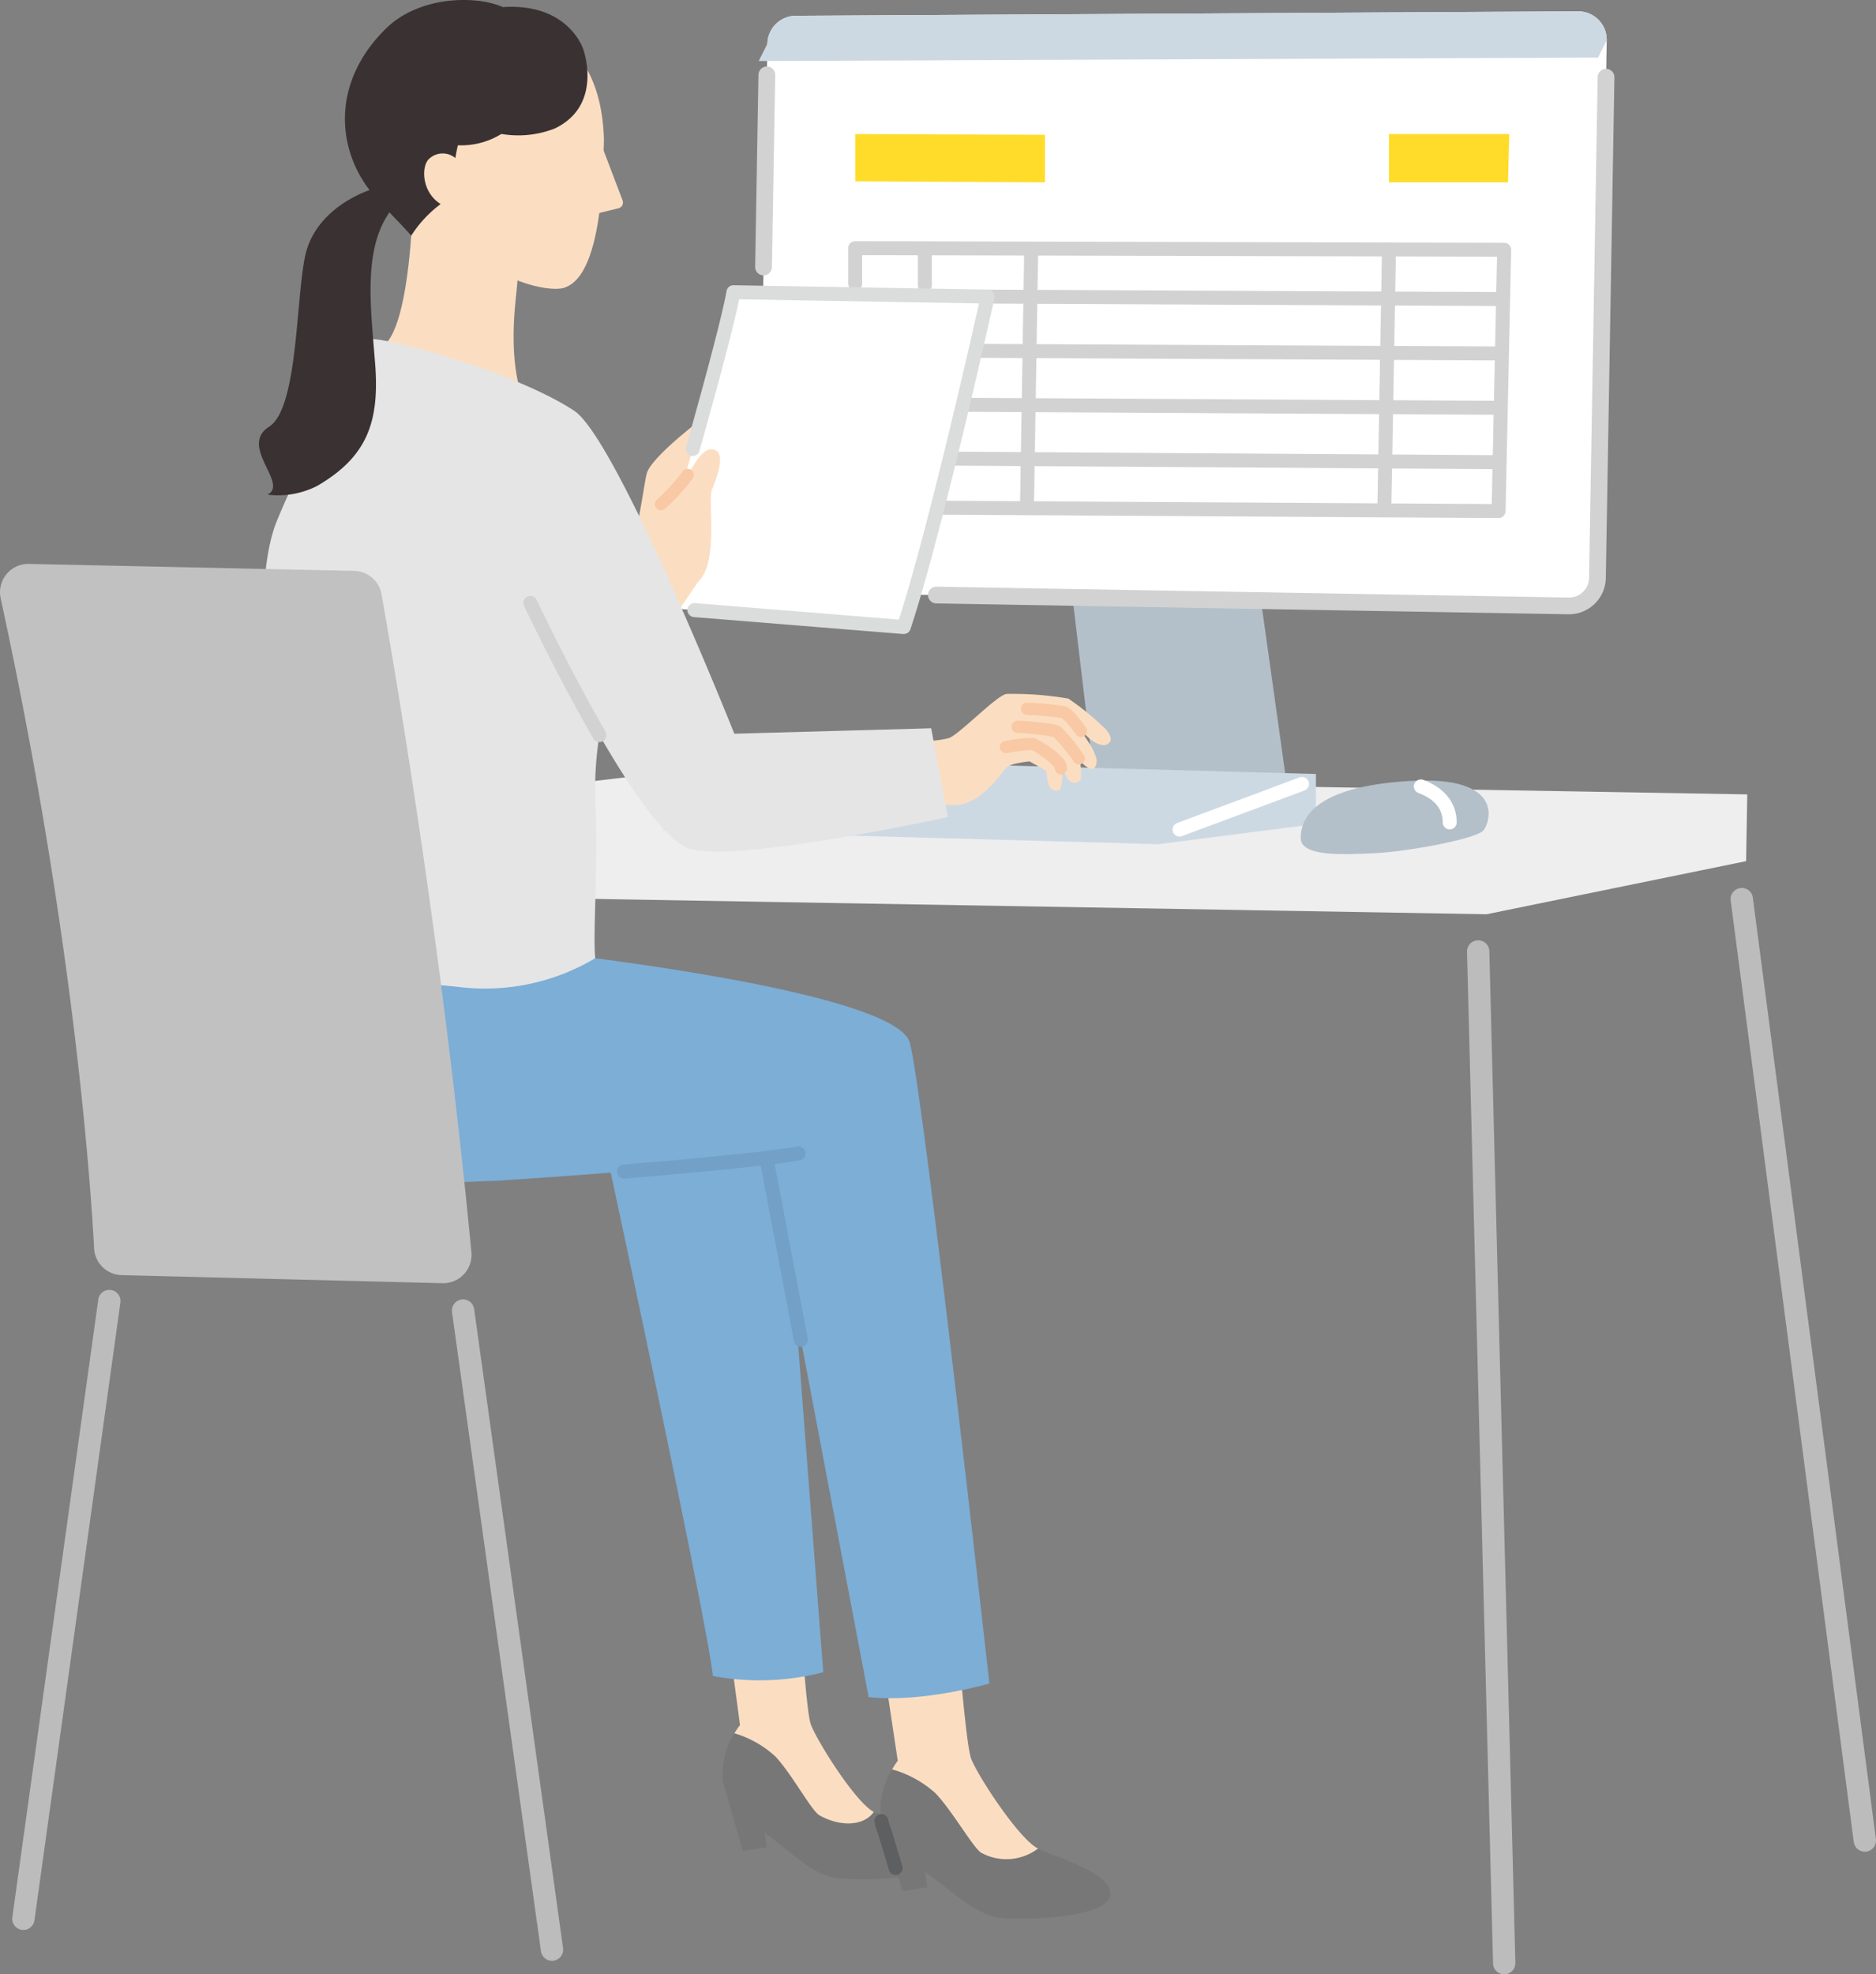 <svg id="グループ_742866" data-name="グループ 742866" xmlns="http://www.w3.org/2000/svg" xmlns:xlink="http://www.w3.org/1999/xlink" width="188.185" height="198" viewBox="0 0 188.185 198">
  <rect x="0" y="0" width="188.185" height="198" fill="#808080" stroke="none"/>
  <defs>
    <clipPath id="clip-path">
      <rect id="長方形_38664" data-name="長方形 38664" width="188.185" height="198" fill="none"/>
    </clipPath>
  </defs>
  <path id="パス_129197" data-name="パス 129197" d="M200.5,101.127l2.958,24.748,19.3.331-3.472-24.756Z" transform="translate(-93.639 -47.234)" fill="#b3c0c9"/>
  <g id="グループ_742854" data-name="グループ 742854" transform="translate(0)">
    <g id="グループ_742853" data-name="グループ 742853" clip-path="url(#clip-path)">
      <path id="パス_129198" data-name="パス 129198" d="M223.891,61.762l-78.45-1.347a2.857,2.857,0,0,1-2.807-2.905l.9-52.122a2.856,2.856,0,0,1,2.839-2.807l78.481-.446a2.856,2.856,0,0,1,2.872,2.905L226.8,58.956a2.856,2.856,0,0,1-2.9,2.807" transform="translate(-66.553 -0.996)" fill="#fff"/>
      <path id="パス_129199" data-name="パス 129199" d="M179.868,30.046l-19.034-.1v-4.74l19.034.076Z" transform="translate(-75.046 -11.761)" fill="#ffdc29"/>
      <path id="パス_129200" data-name="パス 129200" d="M261.214,30.046h11.94l.126-4.84H261.214Z" transform="translate(-121.883 -11.761)" fill="#ffdc29"/>
      <path id="パス_129201" data-name="パス 129201" d="M227.747,5.04a2.856,2.856,0,0,0-2.872-2.905l-78.481.445a2.857,2.857,0,0,0-2.84,2.807l-.867,1.73L226.88,6.77Z" transform="translate(-66.578 -0.996)" fill="#cdd9e2"/>
      <path id="パス_129202" data-name="パス 129202" d="M224.761,73.111h0l-55.784-.337a.7.7,0,0,1,0-1.4h0l55.094.332.532-24.8-63.686-.159v2.843a.7.7,0,1,1-1.4,0V46.043a.7.7,0,0,1,.206-.5.78.78,0,0,1,.5-.2l65.1.163a.7.7,0,0,1,.7.715l-.563,26.2a.7.7,0,0,1-.7.685" transform="translate(-74.434 -21.157)" fill="#d2d2d3"/>
      <path id="パス_129203" data-name="パス 129203" d="M173.32,50.518a.7.7,0,0,1-.7-.7V46.13a.7.7,0,1,1,1.4,0v3.687a.7.7,0,0,1-.7.7" transform="translate(-80.545 -21.198)" fill="#d2d2d3"/>
      <path id="パス_129204" data-name="パス 129204" d="M192.522,72.976h-.011a.7.7,0,0,1-.689-.712l.424-25.886a.7.7,0,0,1,.7-.689h.011a.7.7,0,0,1,.689.712l-.425,25.886a.7.7,0,0,1-.7.689" transform="translate(-89.505 -21.319)" fill="#d2d2d3"/>
      <path id="パス_129205" data-name="パス 129205" d="M259.729,73.2h-.013a.7.7,0,0,1-.687-.713l.466-26.113a.7.7,0,0,1,.7-.688h.012a.7.7,0,0,1,.688.713l-.466,26.113a.7.7,0,0,1-.7.688" transform="translate(-120.864 -21.319)" fill="#d2d2d3"/>
      <path id="パス_129206" data-name="パス 129206" d="M236.1,56.1h0l-50.965-.244a.7.7,0,0,1,0-1.4h0l50.965.244a.7.7,0,0,1,0,1.4" transform="translate(-86.06 -25.411)" fill="#d2d2d3"/>
      <path id="パス_129207" data-name="パス 129207" d="M235.381,66.314h0l-51.791-.258a.7.7,0,1,1,.007-1.4l51.791.258a.7.7,0,0,1,0,1.4" transform="translate(-85.338 -30.169)" fill="#d2d2d3"/>
      <path id="パス_129208" data-name="パス 129208" d="M234.281,76.495h0l-53.049-.3a.7.7,0,0,1,0-1.4h0l53.048.3a.7.7,0,0,1,0,1.4" transform="translate(-84.237 -34.898)" fill="#d2d2d3"/>
      <path id="パス_129209" data-name="パス 129209" d="M233.126,86.675h0l-54.37-.352a.7.7,0,0,1,0-1.4h0l54.37.352a.7.7,0,0,1,0,1.4" transform="translate(-83.082 -39.625)" fill="#d2d2d3"/>
      <path id="パス_129210" data-name="パス 129210" d="M238.821,67.647h-.064l-63.406-1.089a.84.84,0,1,1,.029-1.68l63.406,1.089a2,2,0,0,0,2.05-1.982l.863-50.214a.84.84,0,0,1,1.68.029l-.863,50.214a3.7,3.7,0,0,1-3.695,3.633" transform="translate(-81.434 -6.041)" fill="#d2d2d3"/>
      <path id="パス_129211" data-name="パス 129211" d="M142.858,33.449h-.015a.84.84,0,0,1-.826-.854l.331-19.268a.854.854,0,0,1,.854-.826.84.84,0,0,1,.826.855L143.7,32.623a.84.84,0,0,1-.84.826" transform="translate(-66.266 -5.833)" fill="#d2d2d3"/>
      <path id="パス_129212" data-name="パス 129212" d="M179.435,159.717l26.038-5.326.115-6.694L94.673,145.792l-29.556,3.5-.145,8.458Z" transform="translate(-30.316 -68.027)" fill="#eeeeef"/>
      <path id="パス_129213" data-name="パス 129213" d="M279.62,280.478a1.12,1.12,0,0,1-1.119-1.091L275.89,177.913a1.12,1.12,0,0,1,2.239-.058L280.74,279.33a1.121,1.121,0,0,1-1.091,1.149h-.029" transform="translate(-128.731 -82.478)" fill="#bcbcbc"/>
      <path id="パス_129214" data-name="パス 129214" d="M338.921,263.575a1.12,1.12,0,0,1-1.109-.975l-12.349-94.445a1.121,1.121,0,0,1,2.222-.291l12.348,94.446a1.121,1.121,0,0,1-.966,1.256,1.14,1.14,0,0,1-.147.01" transform="translate(-151.858 -77.871)" fill="#bcbcbc"/>
      <path id="パス_129215" data-name="パス 129215" d="M144.141,143.162l-19.7,6.913,49.8,1.389,15.826-2.024v-5.019Z" transform="translate(-58.065 -66.8)" fill="#cdd9e2"/>
      <path id="パス_129216" data-name="パス 129216" d="M221.212,152.057a.7.7,0,0,1-.244-1.356l12.285-4.578a.7.7,0,1,1,.489,1.312l-12.286,4.579a.7.7,0,0,1-.244.044" transform="translate(-102.891 -68.16)" fill="#fff"/>
      <path id="パス_129217" data-name="パス 129217" d="M244.617,152.519c0-1.862,1.184-5.136,10.853-5.722s8.16,4.1,7.487,4.945-7.49,2.123-10.855,2.291-7.486.348-7.486-1.514" transform="translate(-114.139 -68.472)" fill="#b3c0c9"/>
      <path id="パス_129218" data-name="パス 129218" d="M269.485,151.559a.7.7,0,0,1-.7-.7c0-1.355-.823-2.351-2.445-2.959a.7.7,0,0,1,.491-1.311c2.162.811,3.353,2.328,3.353,4.27a.7.7,0,0,1-.7.7" transform="translate(-124.063 -68.378)" fill="#fff"/>
      <path id="パス_129219" data-name="パス 129219" d="M150.4,315.536c-1.791-.916-5.641-6.994-6.312-8.763s-1.618-19.977-1.618-19.977l-8,1.156,2.508,18.876a7.542,7.542,0,0,0-.558.823l.279,3.332,8.154,7.214,6.194.37Z" transform="translate(-62.747 -133.82)" fill="#fbdec1"/>
      <path id="パス_129220" data-name="パス 129220" d="M180.35,321.6c-1.874-.92-5.972-7.159-6.7-8.983s-2.019-20.7-2.019-20.7l-8.28,1.337,2.924,19.54a7.89,7.89,0,0,0-.564.864l.142,3.139,9.617,7.538,6.26-.6Z" transform="translate(-76.221 -136.208)" fill="#fbdec1"/>
      <path id="パス_129221" data-name="パス 129221" d="M145.612,334.13c2.043,1.143,4.4,1.106,5.442-.349,1.791.916,7.565,2.624,6.843,4.8s-9.731,2.181-11.236,1.719c-2.221-.683-4.236-2.727-6.584-4.47l.219,1.516-2.392.346-1.663-5.815a5.327,5.327,0,0,1-.283-.99l-.011-.036h0a7.464,7.464,0,0,1,1.123-4.955,10.422,10.422,0,0,1,4.148,2.364c1.7,1.863,3.588,5.421,4.389,5.869" transform="translate(-63.396 -152.065)" fill="#777"/>
      <path id="パス_129222" data-name="パス 129222" d="M175.736,341.069a5.26,5.26,0,0,0,5.641-.456c1.874.92,7.893,2.594,7.181,4.865s-10.059,2.429-11.628,1.975c-2.315-.67-4.441-2.756-6.907-4.525l.253,1.569-2.475.4-1.824-6a5.533,5.533,0,0,1-.311-1.023l-.011-.037h0a7.743,7.743,0,0,1,1.081-5.16,10.818,10.818,0,0,1,4.343,2.382c1.8,1.9,3.815,5.563,4.654,6.014" transform="translate(-77.247 -155.226)" fill="#777"/>
      <path id="パス_129223" data-name="パス 129223" d="M131.453,220.394l3.365,43.86a25.647,25.647,0,0,1-11.074.378c-.621-5.965-11.8-57.721-11.8-57.721h18.48Z" transform="translate(-52.234 -96.545)" fill="#7caed6"/>
      <path id="パス_129224" data-name="パス 129224" d="M113,186.509c-1.388-5.218-35.677-8.994-35.677-8.994l-28.651-1.95-1.709,4.966s-1.633,11.864,1.709,16.04c4.189,5.234,17.261,3.895,22.693,3.774,0,0,15.131-.906,27.24-2.289l10.253,54.065c5.318.6,12.118-1.357,12.118-1.357s-6.59-59.037-7.977-64.255" transform="translate(-21.726 -81.92)" fill="#7caed6"/>
      <path id="パス_129225" data-name="パス 129225" d="M86.5,57.844c-1.987-4.711-.93-10.706-.8-12.627l1.023-6.931L75.583,36.643,75.048,40.6c-.281,3.943-.97,9.489-2.644,11.032l6.92,9.489Z" transform="translate(-33.784 -17.098)" fill="#fbdec1"/>
      <path id="パス_129226" data-name="パス 129226" d="M80.173,23.587c1.572,5.569,9.136,7.525,11.006,6.921,1.149-.371,2.751-1.749,3.527-7.5l1.92-.469a.6.6,0,0,0,.416-.79l-1.9-5c.009-.428.036-.866.019-1.321C94.74,3.754,85.674,3.58,85.674,3.58a10.287,10.287,0,0,0-10.857,7.035c-3.114,8.75,5.356,12.973,5.356,12.973" transform="translate(-34.589 -1.648)" fill="#fbdec1"/>
      <path id="パス_129227" data-name="パス 129227" d="M68.986,2.86C72.312-.4,77.971-.5,80.712.711c6.647-.429,8.073,4.26,8.073,4.26s2.026,5.592-2.881,7.922a10.08,10.08,0,0,1-5.343.54A7.654,7.654,0,0,1,76.2,14.569c-.106.453-.191.888-.256,1.281a1.98,1.98,0,0,0-2.727.178c-.684.811-.626,3.255,1.255,4.436a12,12,0,0,0-2.95,3.167c-1.359-1.524-3.411-3.512-4.344-4.783C64,14.521,63.661,8.083,68.986,2.86" transform="translate(-30.268 0)" fill="#3a3133"/>
      <path id="パス_129228" data-name="パス 129228" d="M116.406,94.786c1.666-2.574,2.356-9.082,2.774-10.834s6.031-5.895,6.031-5.895l2.641.629-3.517,16.1-3.522,5.16Z" transform="translate(-54.315 -36.422)" fill="#fbdec1"/>
      <path id="パス_129229" data-name="パス 129229" d="M130.372,54.951l25.505.438s-5.188,23.417-8.417,33.137l-25.733-2.079s7.542-25.42,8.645-31.5" transform="translate(-56.798 -25.64)" fill="#fff"/>
      <path id="パス_129230" data-name="パス 129230" d="M172.4,141.23a7.357,7.357,0,0,0,1.577.348c2.988.36,5.2-3.232,5.666-3.717s2.36-.645,2.36-.645l1.681.933a6.265,6.265,0,0,0,.3,1.527c.219.476.846.648,1.131.284a3.866,3.866,0,0,0,.035-2.053,2.569,2.569,0,0,1,.569.828c.317.852,1.326.729,1.411.221a4.371,4.371,0,0,0-.182-2.043,2.486,2.486,0,0,0,1.1,1.023c.5.2.766-.438.673-.962a5.738,5.738,0,0,0-.8-1.688c-.118-.194-.409-.64-.761-1.133.3.257.568.492.727.651.562.561,1.554,1.015,2.012.632.491-.411.173-.887-.213-1.409a27.649,27.649,0,0,0-3.784-3.107,32.74,32.74,0,0,0-6.209-.469c-.981.126-4.731,4.068-5.784,4.427a9.262,9.262,0,0,1-2.019.281l-3.155.3,1.037,6.143Z" transform="translate(-78.729 -60.856)" fill="#fbdec1"/>
      <path id="パス_129231" data-name="パス 129231" d="M121.619,89.981a20.334,20.334,0,0,0,2.664-2.934c.745-1.177,1.624-2.941,2.73-2.518s.181,2.818-.278,3.967.718,7.317-1.405,9.28l-3.522,5.16-3.269-3.828Z" transform="translate(-55.31 -39.412)" fill="#fbdec1"/>
      <path id="パス_129232" data-name="パス 129232" d="M112.823,102.776l-19.745.546S81.3,73.762,77.011,70.933c-6.476-4.267-21.18-8-20.74-7.052,0,0-6.35,11.377-9.1,18.144s-.589,22.735-1.305,30.014-6.055,10.279-3.637,13.295l2.418,3.016s13.581-.5,21.132.411a21.613,21.613,0,0,0,13.343-2.924c-.254-2.7.323-8.822,0-16.109a34.908,34.908,0,0,1,.42-6.267c3.2,5.531,6.792,10.824,9.135,11.432,5.088,1.321,25.834-3.211,25.834-3.211Z" transform="translate(-19.415 -29.738)" fill="#e5e5e6"/>
      <path id="パス_129233" data-name="パス 129233" d="M54.568,65.265a8.627,8.627,0,0,1-5.017.89c2.189-1.073-2.917-4.853.164-6.81s2.642-14.157,3.8-17.82c1.2-3.784,5.054-5.581,6.752-6.059l1.844,1.949c-3.021,3.768-2.229,9.635-1.763,15.549s-.8,9.386-5.78,12.3" transform="translate(-22.722 -16.549)" fill="#3a3133"/>
      <path id="パス_129234" data-name="パス 129234" d="M198.014,135.556a.614.614,0,0,1-.5-.258c-1.056-1.475-1.437-1.645-1.453-1.651a30.134,30.134,0,0,0-3.467-.3.616.616,0,1,1,.056-1.231,30.715,30.715,0,0,1,3.756.35c.347.1.9.427,2.111,2.118a.616.616,0,0,1-.5.975" transform="translate(-89.59 -61.644)" fill="#f8c9a4"/>
      <path id="パス_129235" data-name="パス 129235" d="M196.982,139.894a.616.616,0,0,1-.569-.38,19.965,19.965,0,0,0-1.971-2.393,26.342,26.342,0,0,0-3.628-.4.616.616,0,0,1,.074-1.23c3.9.237,4.2.537,4.364.7a18.957,18.957,0,0,1,2.3,2.854.614.614,0,0,1-.332.8.605.605,0,0,1-.236.047" transform="translate(-88.765 -63.22)" fill="#f8c9a4"/>
      <path id="パス_129236" data-name="パス 129236" d="M147.072,236.569a.7.7,0,0,1-.688-.57l-3.346-17.645a.7.7,0,0,1,1.376-.261l3.346,17.645a.7.7,0,0,1-.558.818.682.682,0,0,1-.131.012" transform="translate(-66.736 -101.497)" fill="#72a0c6"/>
      <path id="パス_129237" data-name="パス 129237" d="M123.775,92.317a.616.616,0,0,1-.416-1.071,19.9,19.9,0,0,0,2.559-2.809.616.616,0,0,1,1.042.658,20.6,20.6,0,0,1-2.769,3.06.614.614,0,0,1-.416.162" transform="translate(-57.466 -41.132)" fill="#f8c9a4"/>
      <path id="パス_129238" data-name="パス 129238" d="M194.155,142.393a.616.616,0,0,1-.6-.489,1.3,1.3,0,0,0-.081-.28,9.882,9.882,0,0,0-2.217-1.672,13.642,13.642,0,0,0-2.5.3.616.616,0,1,1-.228-1.211,13.45,13.45,0,0,1,2.929-.305,9.171,9.171,0,0,1,3,2.15,1.8,1.8,0,0,1,.3.763.616.616,0,0,1-.6.743" transform="translate(-87.735 -64.725)" fill="#f8c9a4"/>
      <path id="パス_129239" data-name="パス 129239" d="M106.052,126.69a.7.7,0,0,1-.606-.35c-3.714-6.425-6.931-13.26-6.964-13.328a.7.7,0,0,1,1.267-.595c.033.068,3.226,6.85,6.909,13.223a.7.7,0,0,1-.257.956.69.69,0,0,1-.349.094" transform="translate(-45.921 -52.266)" fill="#d2d2d3"/>
      <path id="パス_129240" data-name="パス 129240" d="M116.811,218.776a.7.7,0,0,1-.057-1.4c5.415-.439,10.2-.895,14.222-1.354.013,0,2.407-.314,3.193-.451a.7.7,0,0,1,.241,1.379c-.816.142-3.165.448-3.265.461-4.049.463-8.848.92-14.277,1.361l-.058,0" transform="translate(-54.178 -100.582)" fill="#72a0c6"/>
      <path id="パス_129241" data-name="パス 129241" d="M150.834,88.614l-.057,0-21-1.7a.7.7,0,0,1,.113-1.4l20.449,1.652c2.839-8.784,7.1-27.529,8.039-31.709l-24.059-.413c-.525,2.566-1.865,7.679-3.991,15.222a.7.7,0,0,1-1.347-.38c2.29-8.125,3.661-13.4,4.075-15.678a.7.7,0,0,1,.7-.575l25.505.438a.7.7,0,0,1,.672.852c-.052.234-5.234,23.563-8.436,33.206a.7.7,0,0,1-.664.48" transform="translate(-60.171 -25.028)" fill="#dbdcdc"/>
      <path id="パス_129242" data-name="パス 129242" d="M166.578,347.2a.7.7,0,0,1-.67-.5l-1.108-3.645a6.26,6.26,0,0,1-.337-1.119.7.7,0,0,1,1.373-.277,4.884,4.884,0,0,0,.271.893.566.566,0,0,1,.023.063l1.117,3.677a.7.7,0,0,1-.67.9" transform="translate(-76.733 -159.16)" fill="#5d5f60"/>
      <path id="パス_129243" data-name="パス 129243" d="M9.442,174.675C9.02,166.9,7.207,142.383.066,109.464A2.837,2.837,0,0,1,2.9,106.024l32.639.7a2.833,2.833,0,0,1,2.731,2.336c1.411,7.945,6.113,35.54,9.017,65.992a2.839,2.839,0,0,1-2.9,3.11L12.2,177.352a2.832,2.832,0,0,1-2.76-2.677" transform="translate(0 -49.471)" fill="#c1c1c1"/>
      <path id="パス_129244" data-name="パス 129244" d="M3.421,306.737a1.188,1.188,0,0,1-.156-.011,1.12,1.12,0,0,1-.955-1.264l8.619-61.925a1.12,1.12,0,1,1,2.218.309L4.528,305.771a1.119,1.119,0,0,1-1.107.966" transform="translate(-1.073 -113.185)" fill="#bcbcbc"/>
      <path id="パス_129245" data-name="パス 129245" d="M95.028,310.642a1.121,1.121,0,0,1-1.108-.966L85,245.588a1.12,1.12,0,0,1,2.219-.309l8.919,64.089a1.121,1.121,0,0,1-.955,1.264,1.178,1.178,0,0,1-.156.011" transform="translate(-39.657 -113.997)" fill="#bcbcbc"/>
    </g>
  </g>
</svg>

